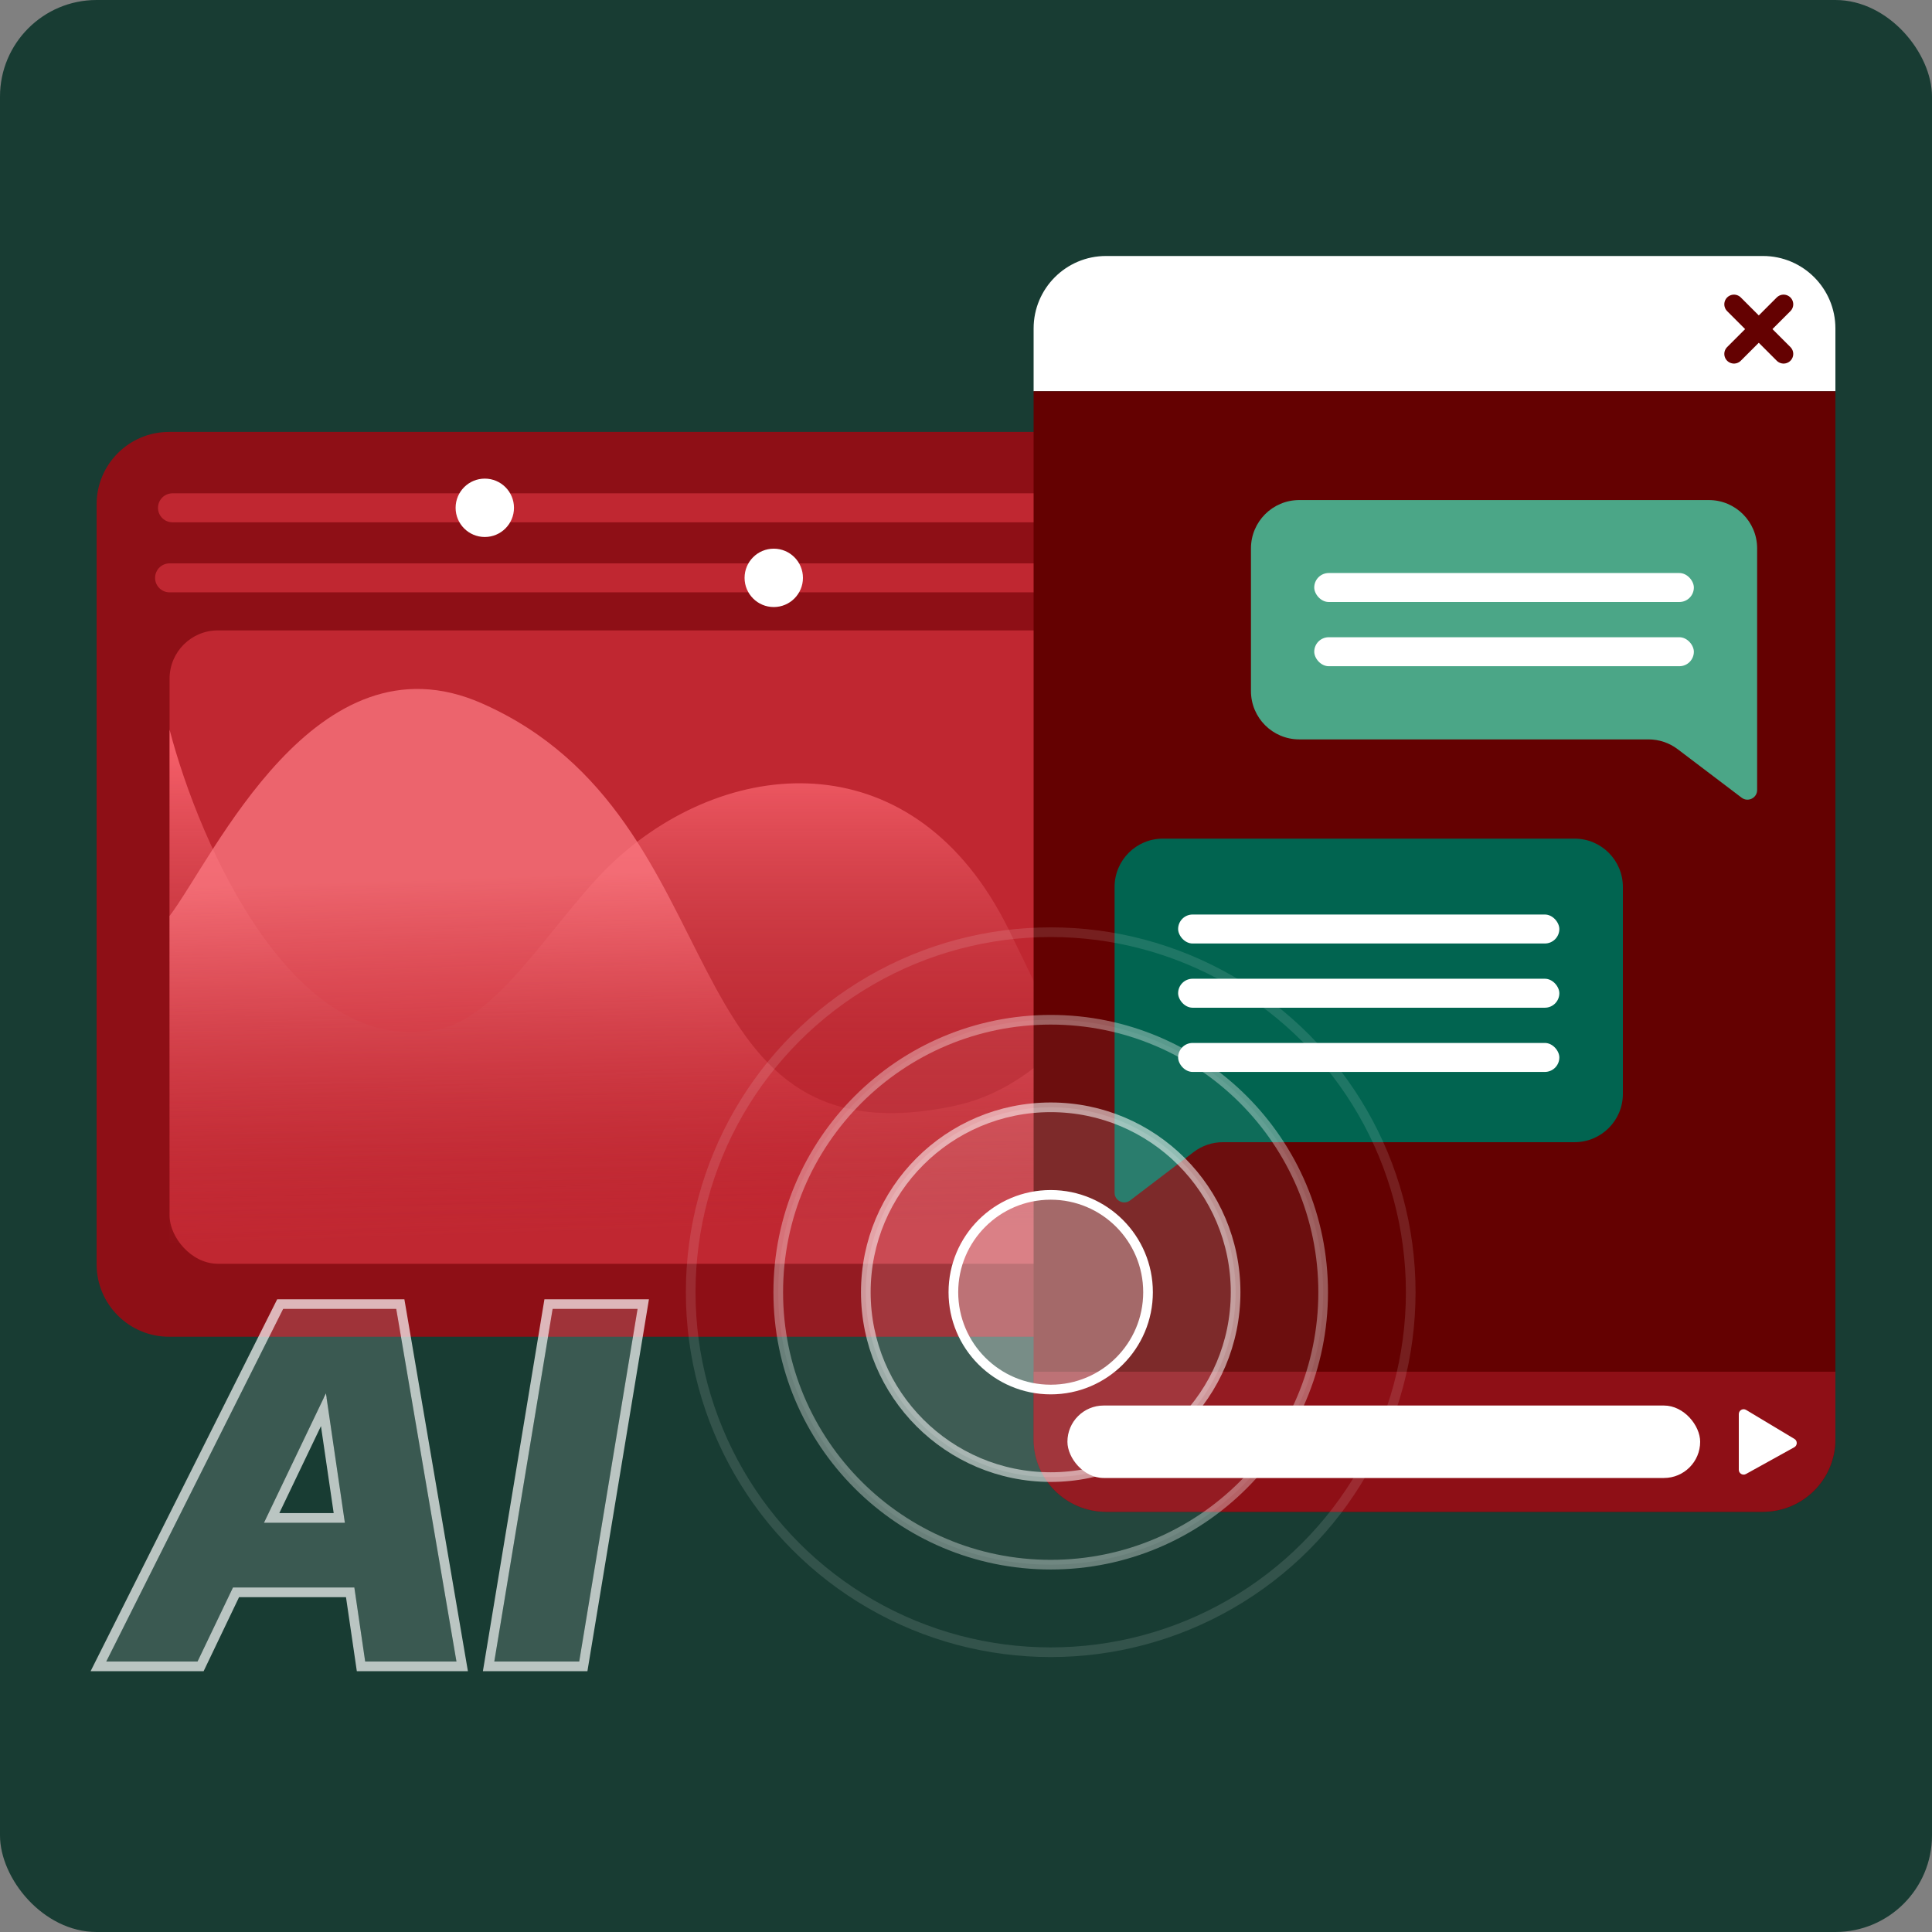 <svg width="400" height="400" viewBox="0 0 400 400" fill="none" xmlns="http://www.w3.org/2000/svg">
<rect x="0" y="0" width="400" height="400" fill="#808080" stroke="none"/>
<rect width="400" height="400" rx="20" fill="#183C33"/>
<path d="M20 104.424C20 96.139 26.716 89.424 35 89.424H259.411C267.695 89.424 274.411 96.14 274.411 104.424V261.757C274.411 270.041 267.695 276.757 259.411 276.757H35C26.716 276.757 20 270.041 20 261.757V104.424Z" fill="#8E0F16"/>
<rect x="35.108" y="130.517" width="224.196" height="131.133" rx="10" fill="#C02731"/>
<path opacity="0.85" d="M91.637 212.891C61.241 220.368 41.286 174.787 35.108 151.062V261.65H257.49V243.839C234.934 255.391 227.941 231.021 208.749 192.263C189.557 153.504 151.61 156.187 127.715 177.783C115.73 188.616 104.329 209.769 91.637 212.891Z" fill="url(#paint0_linear_499_1159)"/>
<path d="M99.768 145.623C65.323 130.421 44.214 177.644 35.108 189.644V261.649H257.49V141.943C244.702 173.385 230.177 222.208 197.362 229.017C137.167 241.507 153.853 169.493 99.768 145.623Z" fill="url(#paint1_linear_499_1159)"/>
<path d="M35.712 105.136H258.699" stroke="#C02731" stroke-width="6" stroke-linecap="round"/>
<path d="M35.108 119.639H258.095" stroke="#C02731" stroke-width="6" stroke-linecap="round"/>
<circle cx="100.372" cy="105.136" r="6.043" fill="white"/>
<circle cx="160.198" cy="119.639" r="6.043" fill="white"/>
<path d="M214 68C214 59.716 220.716 53 229 53H365C373.284 53 380 59.716 380 68V81H214V68Z" fill="white"/>
<path d="M369.273 63L359 73.273" stroke="#640101" stroke-width="4" stroke-linecap="round"/>
<path d="M359 63L369.273 73.273" stroke="#640101" stroke-width="4" stroke-linecap="round"/>
<path d="M214 81H380V298C380 306.284 373.284 313 365 313H229C220.716 313 214 306.284 214 298V81Z" fill="#640101"/>
<path d="M214 284H380V298C380 306.284 373.284 313 365 313H229C220.716 313 214 306.284 214 298V284Z" fill="#8E0F16"/>
<rect x="221" y="291" width="131" height="15" rx="7.5" fill="white"/>
<path d="M259 113.531C259 108.008 263.477 103.531 269 103.531H353.796C359.318 103.531 363.796 108.008 363.796 113.531V153.084V163.56C363.796 165.213 361.904 166.153 360.587 165.154L347.35 155.116C345.611 153.798 343.489 153.084 341.308 153.084H269C263.477 153.084 259 148.607 259 143.084V113.531Z" fill="#4BA687"/>
<rect x="272.099" y="131.934" width="78.597" height="6" rx="3" fill="white"/>
<rect x="272.099" y="118.639" width="78.597" height="6" rx="3" fill="white"/>
<path d="M230.763 183.63C230.763 178.107 235.241 173.63 240.763 173.63H326C331.523 173.63 336 178.107 336 183.63V226.477C336 232 331.523 236.477 326 236.477H253.188C251 236.477 248.872 237.195 247.131 238.52L233.975 248.536C232.658 249.538 230.763 248.599 230.763 246.944V236.477V183.63Z" fill="#016450"/>
<rect x="243.918" y="202.637" width="78.927" height="6" rx="3" fill="white"/>
<rect x="243.918" y="215.932" width="78.927" height="6" rx="3" fill="white"/>
<rect x="243.918" y="189.342" width="78.927" height="6" rx="3" fill="white"/>
<path d="M371.483 299.64L361.484 305.178C360.818 305.547 360 305.065 360 304.303V298.5V292.766C360 291.989 360.848 291.509 361.514 291.909L371.513 297.908C372.174 298.304 372.157 299.267 371.483 299.64Z" fill="white"/>
<circle opacity="0.35" cx="217.538" cy="267.538" r="56.409" fill="white" fill-opacity="0.15" stroke="white" stroke-width="2"/>
<circle opacity="0.12" cx="217.538" cy="267.538" r="74.538" stroke="white" stroke-width="2"/>
<circle opacity="0.55" cx="217.538" cy="267.537" r="38.28" fill="white" fill-opacity="0.22" stroke="white" stroke-width="2"/>
<circle cx="217.538" cy="267.537" r="20.151" fill="white" fill-opacity="0.3" stroke="white" stroke-width="2"/>
<path d="M40.899 344H22L58.625 271H82.035L94.504 344H75.606L67.613 289.393H67.044L40.899 344ZM43.172 315.271H82.675L80.401 328.673H40.899L43.172 315.271Z" fill="white" fill-opacity="0.15"/>
<path d="M132 271L119.922 344H102.337L114.416 271H132Z" fill="white" fill-opacity="0.15"/>
<path d="M40.899 345H41.529L41.801 344.432L48.867 329.673H72.498L74.616 344.145L74.741 345H75.606H94.504H95.69L95.49 343.832L83.021 270.832L82.879 270H82.035H58.625H58.008L57.731 270.552L21.106 343.552L20.38 345H22H40.899ZM66.965 291.874L70.243 314.271H56.242L66.965 291.874ZM132.987 271.163L133.179 270H132H114.416H113.567L113.429 270.837L101.351 343.837L101.158 345H102.337H119.922H120.77L120.908 344.163L132.987 271.163Z" stroke="white" stroke-opacity="0.7" stroke-width="2"/>
<defs>
<linearGradient id="paint0_linear_499_1159" x1="146.299" y1="154.99" x2="146.299" y2="253.794" gradientUnits="userSpaceOnUse">
<stop stop-color="#FF6973"/>
<stop offset="1" stop-color="#8E0F16" stop-opacity="0"/>
</linearGradient>
<linearGradient id="paint1_linear_499_1159" x1="147.81" y1="180.069" x2="150.225" y2="254.398" gradientUnits="userSpaceOnUse">
<stop stop-color="#FF7E86" stop-opacity="0.7"/>
<stop offset="1" stop-color="#E33D48" stop-opacity="0"/>
</linearGradient>
</defs>
</svg>

